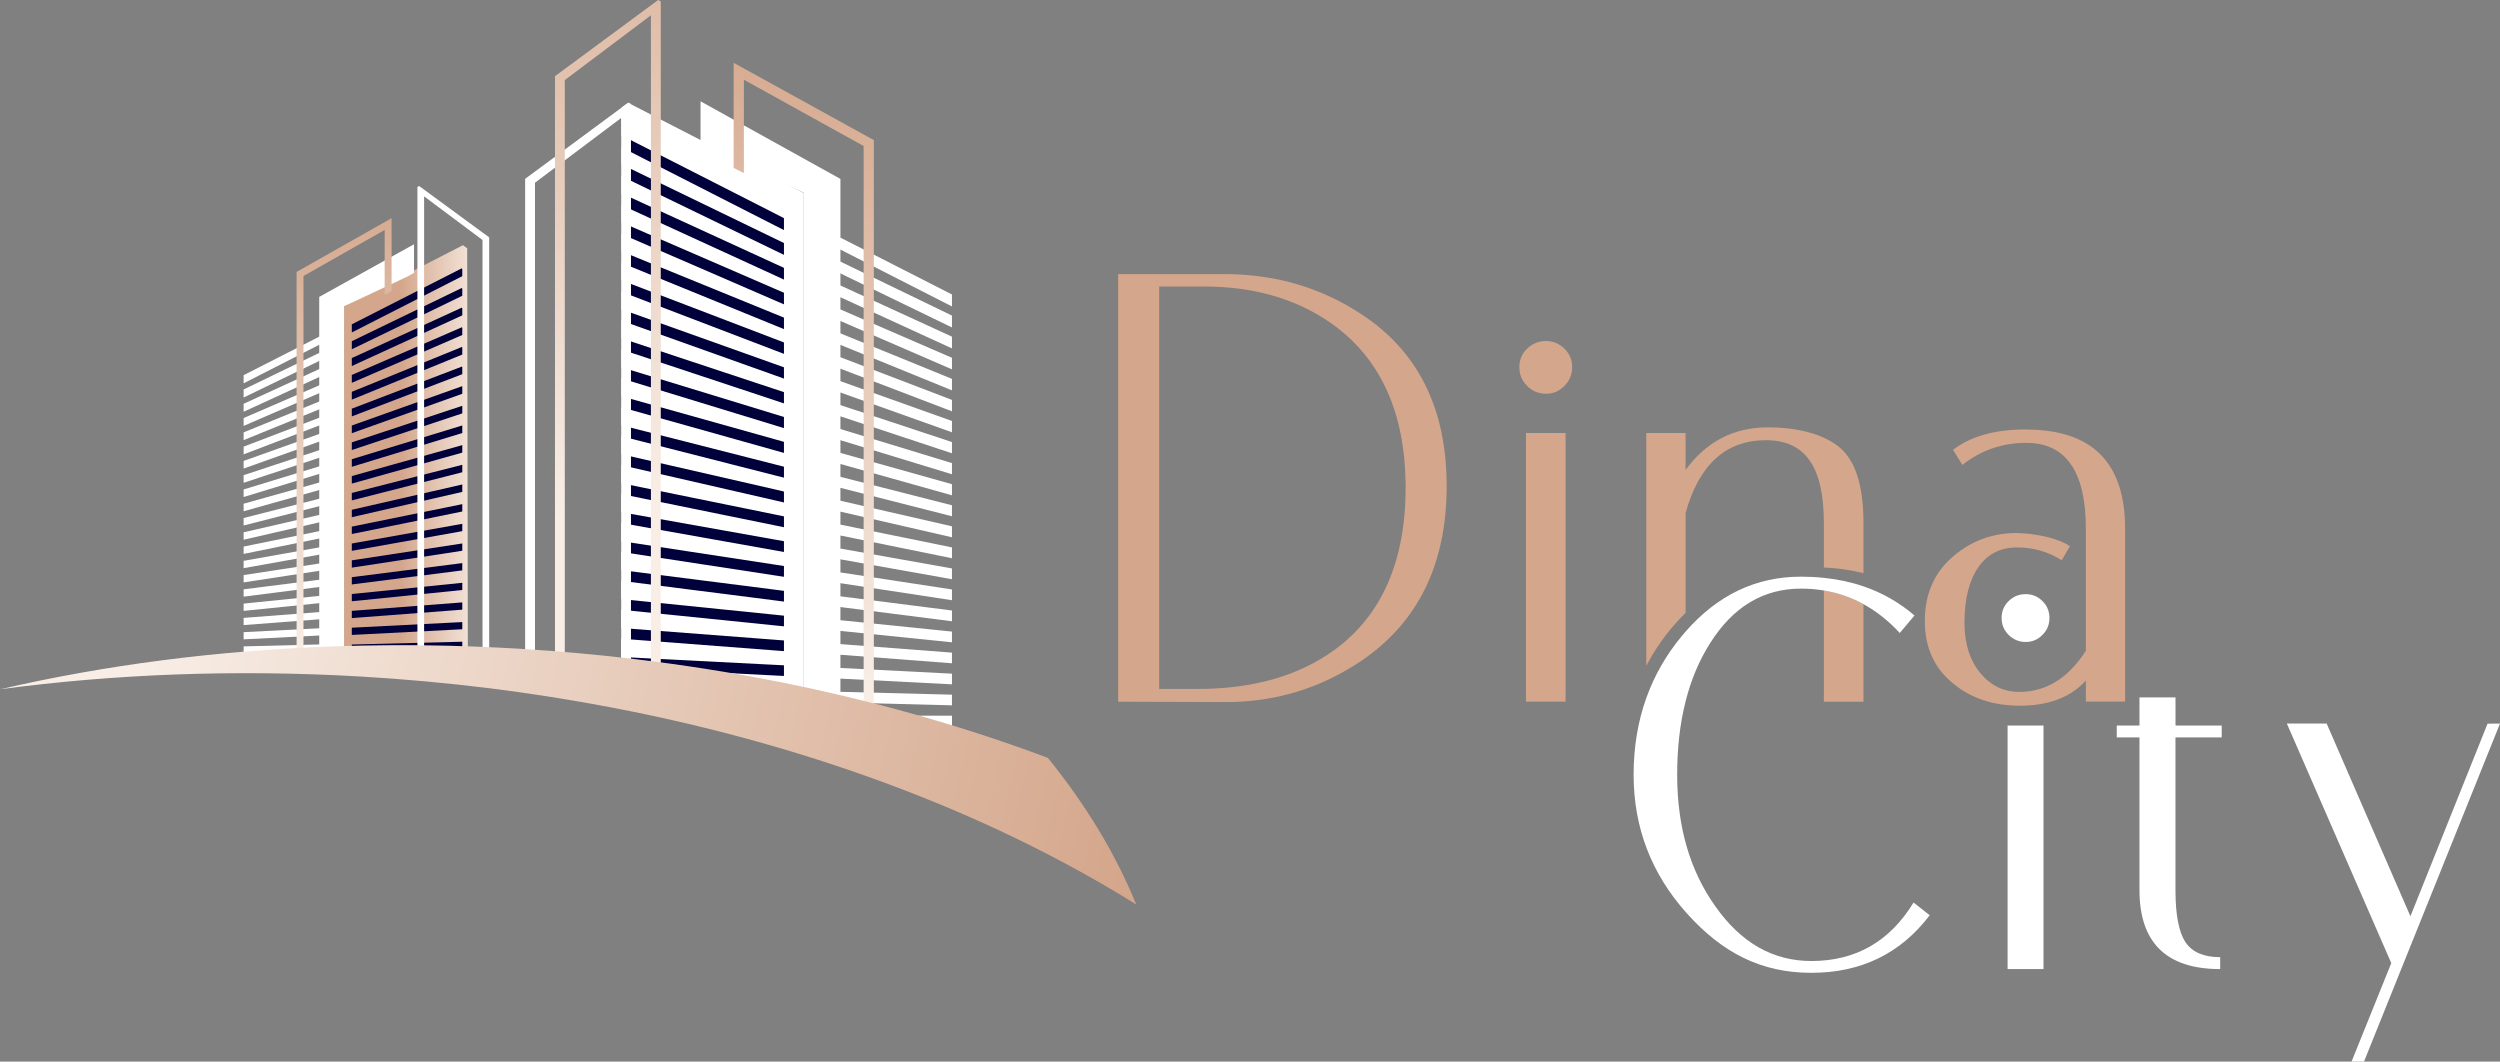 <?xml version="1.0" encoding="UTF-8"?>
<svg id="Layer_2" data-name="Layer 2" xmlns="http://www.w3.org/2000/svg" xmlns:xlink="http://www.w3.org/1999/xlink" viewBox="0 0 656.96 278.97">
  <rect x="0" y="0" width="656.96" height="278.97" fill="#808080" stroke="none"/>
  <defs>
    <style>
      .cls-1 {
        fill: url(#linear-gradient-7);
      }

      .cls-2 {
        fill: url(#linear-gradient-5);
      }

      .cls-3 {
        fill: url(#linear-gradient-6);
      }

      .cls-4 {
        fill: url(#linear-gradient-4);
      }

      .cls-5 {
        fill: url(#linear-gradient-3);
      }

      .cls-6 {
        fill: url(#linear-gradient-2);
      }

      .cls-7 {
        fill: url(#linear-gradient);
      }

      .cls-8 {
        fill: #fff;
      }

      .cls-9 {
        fill: #00013a;
      }

      .cls-10 {
        fill: #d4a68b;
      }
    </style>
    <linearGradient id="linear-gradient" x1="-1586.7" y1="1023.8" x2="-1543.92" y2="1023.8" gradientTransform="translate(1749.93 -841.6)" gradientUnits="userSpaceOnUse">
      <stop offset="0" stop-color="#f8eee6"/>
      <stop offset="1" stop-color="#d4a68b"/>
    </linearGradient>
    <linearGradient id="linear-gradient-2" x1="-1586.7" y1="1029.52" x2="-1543.92" y2="1029.52" xlink:href="#linear-gradient"/>
    <linearGradient id="linear-gradient-3" x1="-1580.1" y1="972.59" x2="-1625.85" y2="792.54" xlink:href="#linear-gradient"/>
    <linearGradient id="linear-gradient-4" x1="-1558.86" y1="1011.34" x2="-1513.42" y2="857.24" xlink:href="#linear-gradient"/>
    <linearGradient id="linear-gradient-5" x1="-1622.98" y1="961.51" x2="-1644.88" y2="961.51" xlink:href="#linear-gradient"/>
    <linearGradient id="linear-gradient-6" x1="-1462.44" y1="1005.49" x2="-1430.81" y2="898.24" gradientTransform="translate(-1358 -841.6) rotate(-180) scale(1 -1)" xlink:href="#linear-gradient"/>
    <linearGradient id="linear-gradient-7" x1="-1711.76" y1="1006.51" x2="-1451.53" y2="1067.66" xlink:href="#linear-gradient"/>
  </defs>
  <g id="Layer_1-2" data-name="Layer 1">
    <g>
      <g>
        <path class="cls-8" d="M211.22,50.66v140.06l-29.53-1.6c-.1-.03-.19-.04-.29-.05-3.87-.76-11.66-2.57-15.6-3.23-.84-.16-1.7-.3-2.54-.43-.01-.01-.03-.01-.04-.01v-2.33s.01-2.8.01-2.8v-4.8s.01-7.6.01-7.6v-2.81s.01-7.6.01-7.6v-4.79s.01-2.82.01-2.82v-4.78s.01-2.84.01-2.84v-4.76s.01-7.61.01-7.61v-2.85s.01-7.61.01-7.61v-4.72s.01-2.88.01-2.88v-4.72s.01-2.89.01-2.89v-4.7s.01-7.6.01-7.6v-2.93s.01-7.61.01-7.61v-4.61s.01-3,.01-3v-4.6s.01-3.01.01-3.01v-4.56s.01-7.59.01-7.59v-3.08s.01-7.6.01-7.6v-4.49s.01-3.12.01-3.12v-7.45s.01-.01.01-.01l1.66-1.21.69.35,5.24,2.69,2.59,1.33,10.45,5.37,8.7,4.46,2.69,1.38,15.74,8.09Z"/>
        <g>
          <polygon class="cls-7" points="203.42 181.28 206.01 181.34 206.01 184.14 203.42 184.08 163.23 183.05 163.23 180.25 203.42 181.28"/>
          <path class="cls-6" d="M206.01,187.86v2.8l-24.6-1.6c-3.87-.76-11.66-2.57-15.6-3.23-.84-.16-1.7-.3-2.54-.43-.01-.01-.03-.01-.04-.01v-.19l42.78,2.68Z"/>
          <g>
            <polygon class="cls-9" points="203.42 168.1 206.01 168.3 206.01 171.11 203.42 170.91 163.23 167.84 163.23 165.03 203.42 168.1"/>
            <polygon class="cls-9" points="203.42 154.93 206.01 155.27 206.01 158.09 203.42 157.75 163.23 152.63 163.23 149.81 203.42 154.93"/>
            <polygon class="cls-9" points="203.42 174.7 206.01 174.83 206.01 177.63 203.42 177.5 163.23 175.44 163.23 172.65 203.42 174.7"/>
            <polygon class="cls-9" points="203.42 161.52 206.01 161.79 206.01 164.59 203.42 164.33 163.23 160.23 163.23 157.43 203.42 161.52"/>
            <polygon class="cls-9" points="203.42 82.41 206.01 83.46 206.01 86.49 203.42 85.43 163.23 69.04 163.23 66.33 163.34 66.06 203.42 82.41"/>
            <polygon class="cls-9" points="203.42 89 206.01 89.99 206.01 92.99 203.42 92 163.23 76.64 163.23 73.86 163.3 73.66 203.42 89"/>
            <polygon class="cls-9" points="203.42 148.34 206.01 148.74 206.01 151.57 203.42 151.18 163.23 145.03 163.23 142.2 203.42 148.34"/>
            <polygon class="cls-9" points="203.42 62.61 206.01 63.87 206.01 66.97 203.42 65.72 163.23 46.26 163.23 43.63 163.41 43.24 203.42 62.61"/>
            <polygon class="cls-9" points="203.42 102.19 206.01 103.05 206.01 106.01 203.42 105.14 163.23 91.82 163.23 88.95 163.25 88.88 203.42 102.19"/>
            <polygon class="cls-9" points="203.42 135.16 206.01 135.69 206.01 138.55 203.42 138.02 163.23 129.82 163.23 126.97 203.42 135.16"/>
            <polygon class="cls-9" points="203.42 95.6 206.01 96.52 206.01 99.49 203.42 98.56 163.23 84.23 163.23 81.39 163.27 81.27 203.42 95.6"/>
            <polygon class="cls-9" points="203.42 128.56 206.01 129.17 206.01 132.04 203.42 131.44 163.23 122.22 163.23 119.35 203.42 128.56"/>
            <polygon class="cls-9" points="203.42 75.81 206.01 76.93 206.01 79.98 203.42 78.86 163.23 61.45 163.23 58.76 163.36 58.45 203.42 75.81"/>
            <polygon class="cls-9" points="203.42 141.76 206.01 142.22 206.01 145.05 203.42 144.59 163.23 137.43 163.23 134.59 203.42 141.76"/>
            <polygon class="cls-9" points="203.42 69.2 206.01 70.39 206.01 73.48 203.42 72.28 163.23 53.85 163.23 51.2 163.39 50.84 203.42 69.2"/>
            <polygon class="cls-9" points="203.42 56 206.01 57.33 206.01 60.46 203.42 59.15 163.23 38.66 163.23 36.04 163.43 35.63 203.42 56"/>
            <polygon class="cls-9" points="203.42 115.38 206.01 116.11 206.01 119.02 203.42 118.29 163.23 107.01 163.23 104.11 203.42 115.38"/>
            <polygon class="cls-9" points="203.42 121.98 206.01 122.64 206.01 125.52 203.42 124.87 163.23 114.62 163.23 111.74 203.42 121.98"/>
            <polygon class="cls-9" points="203.42 108.78 206.01 109.58 206.01 112.51 203.42 111.71 163.23 99.42 163.23 96.49 203.42 108.78"/>
          </g>
          <polygon class="cls-8" points="220.83 112.74 250.16 121.7 250.16 124.63 220.83 115.67 218.25 114.87 218.25 111.95 220.83 112.74"/>
          <polygon class="cls-8" points="250.16 77.39 250.16 80.53 229.63 70.06 226.95 68.7 220.83 65.58 218.25 64.26 218.25 61.13 220.83 62.44 226.95 65.55 229.63 66.92 250.16 77.39"/>
          <polygon class="cls-8" points="220.83 75.01 250.16 88.47 250.16 91.56 220.83 78.1 218.25 76.92 218.25 73.83 220.83 75.01"/>
          <polygon class="cls-8" points="220.83 181.8 250.16 182.55 250.16 185.35 220.83 184.6 218.25 184.53 218.25 181.73 220.83 181.8"/>
          <polygon class="cls-8" points="220.83 125.3 250.16 132.78 250.16 135.67 220.83 128.19 218.25 127.53 218.25 124.64 220.83 125.3"/>
          <polygon class="cls-8" points="220.83 162.98 250.16 165.97 250.16 168.79 220.83 165.79 218.25 165.53 218.25 162.72 220.83 162.98"/>
          <polygon class="cls-8" points="220.83 68.74 250.16 82.93 250.16 86.05 220.83 71.84 218.25 70.6 218.25 67.48 220.83 68.74"/>
          <polygon class="cls-8" points="220.83 156.7 250.16 160.43 250.16 163.26 220.83 159.52 218.25 159.2 218.25 156.36 220.83 156.7"/>
          <polygon class="cls-8" points="220.83 137.86 250.16 143.85 250.16 146.7 220.83 140.72 218.25 140.19 218.25 137.34 220.83 137.86"/>
          <polygon class="cls-8" points="220.83 150.42 250.16 154.9 250.16 157.73 220.83 153.25 218.25 152.85 218.25 150.02 220.83 150.42"/>
          <polygon class="cls-8" points="220.83 81.31 250.16 94.02 250.16 97.06 220.83 84.35 218.25 83.24 218.25 80.2 220.83 81.31"/>
          <polygon class="cls-8" points="220.83 87.6 250.16 99.56 250.16 102.58 220.83 90.62 218.25 89.57 218.25 86.55 220.83 87.6"/>
          <rect class="cls-8" x="218.25" y="188.07" width="31.92" height="4.51"/>
          <polygon class="cls-8" points="220.83 175.53 250.16 177.03 250.16 179.83 220.83 178.33 218.25 178.2 218.25 175.4 220.83 175.53"/>
          <polygon class="cls-8" points="220.83 119.01 250.16 127.24 250.16 130.16 220.83 121.92 218.25 121.2 218.25 118.29 220.83 119.01"/>
          <polygon class="cls-8" points="220.83 144.15 250.16 149.38 250.16 152.21 220.83 146.98 218.25 146.52 218.25 143.69 220.83 144.15"/>
          <polygon class="cls-8" points="220.83 169.26 250.16 171.5 250.16 174.3 220.83 172.06 218.25 171.86 218.25 169.06 220.83 169.26"/>
          <polygon class="cls-8" points="220.83 100.16 250.16 110.63 250.16 113.6 220.83 103.14 218.25 102.21 218.25 99.24 220.83 100.16"/>
          <polygon class="cls-8" points="220.83 131.58 250.16 138.31 250.16 141.19 220.83 134.45 218.25 133.86 218.25 130.99 220.83 131.58"/>
          <polygon class="cls-8" points="220.83 106.45 250.16 116.17 250.16 119.12 220.83 109.4 218.25 108.55 218.25 105.6 220.83 106.45"/>
          <polygon class="cls-8" points="220.83 93.87 250.16 105.09 250.16 108.09 220.83 96.88 218.25 95.89 218.25 92.89 220.83 93.87"/>
        </g>
        <path class="cls-8" d="M165.81,27.33v158.49c-.84-.16-1.7-.3-2.54-.43-.01-.01-.03-.01-.04-.01h-.01V31.01l-14.81,11.13-2.58,1.93-5.25,3.95v133.41c-.86-.11-1.71-.2-2.58-.31V46.99l2.57-1.9h.01l5.25-3.88,2.58-1.9,15.05-11.12,1.66-1.22.69.35Z"/>
        <polygon class="cls-5" points="172.95 0 148.42 18.12 148.41 18.12 145.84 20.02 145.84 22.35 145.84 182.2 148.42 182.2 148.42 21.04 171.05 4.02 171.05 184.1 173.64 184.1 173.64 .35 172.95 0"/>
        <polygon class="cls-8" points="195.48 32.94 192.79 31.45 184.09 26.62 184.09 37.67 186.67 39.16 211.22 50.65 211.22 190.71 218.25 190.83 218.25 190.87 220.85 190.87 220.85 47.02 195.48 32.94"/>
        <polygon class="cls-4" points="229.63 36.82 229.63 186.37 226.95 186.37 226.95 38.37 195.48 20.95 195.48 45.49 192.79 44.13 192.79 16.5 229.63 36.82"/>
      </g>
      <g>
        <polygon class="cls-2" points="121.19 175.36 122.94 175.36 122.77 65.25 121.65 64.43 121.19 64.67 90.42 80.48 90.42 175.39 92.17 175.39 92.17 175.39 121.19 175.36"/>
        <g>
          <rect class="cls-9" x="64.02" y="173.6" width="21.63" height="1.9"/>
          <g>
            <polygon class="cls-8" points="83.9 169.35 64.02 169.86 64.02 171.75 83.9 171.24 85.65 171.2 85.65 169.3 83.9 169.35"/>
            <g>
              <polygon class="cls-8" points="83.9 122.55 64.02 128.62 64.02 130.61 83.9 124.53 85.65 123.99 85.65 122.01 83.9 122.55"/>
              <polygon class="cls-8" points="64.02 98.59 64.02 100.73 77.94 93.63 79.75 92.71 83.9 90.59 85.65 89.7 85.65 87.57 83.9 88.46 79.75 90.58 77.94 91.5 64.02 98.59"/>
              <polygon class="cls-8" points="83.9 96.98 64.02 106.11 64.02 108.2 83.9 99.07 85.65 98.27 85.65 96.18 83.9 96.98"/>
              <polygon class="cls-8" points="83.9 131.06 64.02 136.13 64.02 138.09 83.9 133.02 85.65 132.57 85.65 130.62 83.9 131.06"/>
              <polygon class="cls-8" points="83.9 156.59 64.02 158.62 64.02 160.53 83.9 158.5 85.65 158.32 85.65 156.42 83.9 156.59"/>
              <polygon class="cls-8" points="83.9 92.73 64.02 102.35 64.02 104.46 83.9 94.84 85.65 93.99 85.65 91.88 83.9 92.73"/>
              <polygon class="cls-8" points="83.9 152.34 64.02 154.87 64.02 156.79 83.9 154.25 85.65 154.03 85.65 152.11 83.9 152.34"/>
              <polygon class="cls-8" points="83.9 139.57 64.02 143.63 64.02 145.56 83.9 141.51 85.65 141.15 85.65 139.22 83.9 139.57"/>
              <polygon class="cls-8" points="83.9 148.08 64.02 151.12 64.02 153.04 83.9 150 85.65 149.73 85.65 147.81 83.9 148.08"/>
              <polygon class="cls-8" points="83.9 101.25 64.02 109.86 64.02 111.92 83.9 103.31 85.65 102.56 85.65 100.5 83.9 101.25"/>
              <polygon class="cls-8" points="83.9 105.51 64.02 113.62 64.02 115.66 83.9 107.56 85.65 106.85 85.65 104.8 83.9 105.51"/>
              <polygon class="cls-8" points="83.9 165.1 64.02 166.12 64.02 168.01 83.9 167 85.65 166.91 85.65 165.01 83.9 165.1"/>
              <polygon class="cls-8" points="83.9 126.8 64.02 132.37 64.02 134.35 83.9 128.77 85.65 128.28 85.65 126.31 83.9 126.8"/>
              <polygon class="cls-8" points="83.9 143.84 64.02 147.38 64.02 149.3 83.9 145.75 85.65 145.44 85.65 143.52 83.9 143.84"/>
              <polygon class="cls-8" points="83.9 160.85 64.02 162.37 64.02 164.26 83.9 162.74 85.65 162.61 85.65 160.71 83.9 160.85"/>
              <polygon class="cls-8" points="83.9 114.03 64.02 121.12 64.02 123.13 83.9 116.04 85.65 115.41 85.65 113.4 83.9 114.03"/>
              <polygon class="cls-8" points="83.9 135.31 64.02 139.88 64.02 141.83 83.9 137.26 85.65 136.86 85.65 134.91 83.9 135.31"/>
              <polygon class="cls-8" points="83.9 118.29 64.02 124.87 64.02 126.87 83.9 120.29 85.65 119.71 85.65 117.71 83.9 118.29"/>
              <polygon class="cls-8" points="83.9 109.77 64.02 117.37 64.02 119.4 83.9 111.8 85.65 111.13 85.65 109.1 83.9 109.77"/>
            </g>
          </g>
        </g>
        <polygon class="cls-8" points="101.08 68.47 102.9 67.46 108.8 64.19 108.8 71.68 107.05 72.69 90.42 80.48 90.42 175.39 85.65 175.47 85.65 175.5 83.89 175.5 83.89 78.02 101.08 68.47"/>
        <polygon class="cls-3" points="77.94 71.46 77.94 175.39 79.75 175.39 79.75 72.53 101.08 60.42 101.08 77.48 102.9 76.54 102.9 57.33 77.94 71.46"/>
      </g>
      <polygon class="cls-9" points="94.21 169.32 92.45 169.37 92.45 171.27 94.21 171.22 121.48 170.53 121.48 168.63 94.21 169.32"/>
      <g>
        <polygon class="cls-9" points="94.21 160.39 92.45 160.52 92.45 162.43 94.21 162.29 121.48 160.21 121.48 158.3 94.21 160.39"/>
        <polygon class="cls-9" points="94.21 151.45 92.45 151.68 92.45 153.59 94.21 153.36 121.48 149.89 121.48 147.97 94.21 151.45"/>
        <polygon class="cls-9" points="94.21 164.86 92.45 164.95 92.45 166.85 94.21 166.76 121.48 165.36 121.48 163.47 94.21 164.86"/>
        <polygon class="cls-9" points="94.21 155.92 92.45 156.1 92.45 158 94.21 157.83 121.48 155.04 121.48 153.15 94.21 155.92"/>
        <polygon class="cls-9" points="94.21 102.25 92.45 102.96 92.45 105.01 94.21 104.3 121.48 93.17 121.48 91.34 121.41 91.16 94.21 102.25"/>
        <polygon class="cls-9" points="94.21 106.72 92.45 107.39 92.45 109.43 94.21 108.75 121.48 98.33 121.48 96.45 121.43 96.31 94.21 106.72"/>
        <polygon class="cls-9" points="94.21 146.98 92.45 147.25 92.45 149.17 94.21 148.9 121.48 144.73 121.48 142.81 94.21 146.98"/>
        <polygon class="cls-9" points="94.21 88.81 92.45 89.67 92.45 91.77 94.21 90.93 121.48 77.72 121.48 75.93 121.36 75.67 94.21 88.81"/>
        <polygon class="cls-9" points="94.21 115.67 92.45 116.25 92.45 118.26 94.21 117.67 121.48 108.63 121.48 106.68 121.47 106.64 94.21 115.67"/>
        <polygon class="cls-9" points="94.21 138.03 92.45 138.4 92.45 140.33 94.21 139.98 121.48 134.41 121.48 132.48 94.21 138.03"/>
        <polygon class="cls-9" points="94.21 111.19 92.45 111.82 92.45 113.84 94.21 113.2 121.48 103.48 121.48 101.56 121.45 101.48 94.21 111.19"/>
        <polygon class="cls-9" points="94.21 133.56 92.45 133.97 92.45 135.92 94.21 135.51 121.48 129.26 121.48 127.31 94.21 133.56"/>
        <polygon class="cls-9" points="94.21 97.77 92.45 98.53 92.45 100.6 94.21 99.84 121.48 88.03 121.48 86.2 121.39 85.99 94.21 97.77"/>
        <polygon class="cls-9" points="94.21 142.51 92.45 142.83 92.45 144.75 94.21 144.44 121.48 139.58 121.48 137.65 94.21 142.51"/>
        <polygon class="cls-9" points="94.21 93.29 92.45 94.09 92.45 96.19 94.21 95.38 121.48 82.87 121.48 81.08 121.37 80.83 94.21 93.29"/>
        <polygon class="cls-9" points="94.21 84.33 92.45 85.23 92.45 87.36 94.21 86.47 121.48 72.57 121.48 70.79 121.34 70.51 94.21 84.33"/>
        <polygon class="cls-9" points="94.21 124.61 92.45 125.11 92.45 127.08 94.21 126.59 121.48 118.94 121.48 116.97 94.21 124.61"/>
        <polygon class="cls-9" points="94.21 129.09 92.45 129.54 92.45 131.5 94.21 131.05 121.48 124.1 121.48 122.14 94.21 129.09"/>
        <polygon class="cls-9" points="94.21 120.14 92.45 120.68 92.45 122.67 94.21 122.13 121.48 113.79 121.48 111.8 94.21 120.14"/>
      </g>
      <polygon class="cls-8" points="110.15 48.89 126.8 61.1 126.81 61.1 128.55 62.38 128.55 63.95 128.55 173.92 126.8 173.92 126.8 63.07 111.45 51.6 111.45 172.97 109.69 172.97 109.69 49.12 110.15 48.89"/>
      <path class="cls-1" d="M298.57,237.68c-36.27-22.65-81.44-40.31-132.05-50.62-.09-.03-.18-.04-.27-.05-3.69-.75-7.42-1.47-11.18-2.13-.8-.16-1.62-.29-2.42-.43-.01-.01-.03-.01-.04-.01h-.01c-5.3-.92-10.64-1.77-16.04-2.52-.18-.04-.36-.07-.56-.08-1.67-.24-3.34-.47-5.01-.68-.82-.11-1.63-.2-2.46-.31-11.12-1.38-22.43-2.41-33.92-3.08-32.85-1.9-64.65-.64-94.59,3.36,27.5-6.35,57.13-10.25,88.15-11.29h.1c4.38-.16,8.8-.25,13.23-.28h.44c.4-.01.82-.01,1.23-.01,3.64-.03,7.3,0,10.98.07,1.22.01,2.45.04,3.68.07.56.01,1.11.04,1.67.05,2.99.08,6.01.19,9.03.33.82.03,1.63.07,2.46.11,1.44.07,2.88.15,4.33.23.23.01.45.03.69.04.82.05,1.65.09,2.46.16,4.74.29,9.46.66,14.14,1.1h.01s.01-.01.03,0c.06,0,.14,0,.21.03.75.05,1.49.12,2.23.2,1.41.13,2.81.27,4.21.42.03,0,.06.01.09.01.23.01.47.04.7.07.83.09,1.66.17,2.47.28,12.21,1.34,24.18,3.11,35.88,5.26,2.25.42,4.48.84,6.71,1.29.83.17,1.66.33,2.49.51,1.94.4,3.89.82,5.82,1.22.31.08.62.15.93.23h.03c.53.11,1.06.23,1.59.35,4.11.91,8.19,1.89,12.22,2.91,2.49.62,4.95,1.26,7.4,1.93,13.76,3.7,27.02,7.97,39.72,12.73,9.96,12.28,17.8,25.2,23.25,38.57Z"/>
      <path class="cls-8" d="M226.81,39.01s.02-.08.03-.12v.12h-.03Z"/>
      <g>
        <g>
          <path class="cls-10" d="M357.32,82.29c-10.49-6.82-22.38-10.26-35.6-10.26h-27.89v112.37l28.35.09c12.85,0,24.6-3.55,35.23-10.61,15.16-10.15,22.75-25.53,22.75-46.12s-7.62-35.69-22.83-45.47ZM350.53,170.89c-9.41,6.77-21.35,10.15-35.77,10.15h-10.15v-105.75h11.86c13.11,0,24.28,3.27,33.52,9.78,12.8,9.13,19.28,23.34,19.39,42.68.06,19.62-6.23,34.01-18.85,43.14Z"/>
          <path class="cls-10" d="M411.09,91.61c-1.36-1.34-2.96-1.99-4.83-1.99s-3.58.65-4.95,1.99c-1.36,1.31-2.05,2.96-2.05,4.89s.68,3.58,2.05,4.92c1.36,1.36,3.01,2.05,4.95,2.05s3.47-.68,4.83-2.05c1.36-1.34,2.05-2.99,2.05-4.92s-.68-3.58-2.05-4.89ZM401,113.79v70.6h10.41v-70.6h-10.41Z"/>
          <path class="cls-10" d="M442.91,184.4h.03v-.17c0,.06-.03.09-.03.17ZM479.28,155.14v29.26h10.41v-25.65c-3.24-1.79-6.71-2.99-10.41-3.61ZM482.89,117.15c-3.78-2.87-10.01-4.85-18.28-4.85-8.81,0-16.04,3.54-21.67,11.19v-9.7h-10.32v61.16c1.76-3.38,3.92-6.63,6.43-9.67.34-.4.68-.8,1.02-1.17.94-1.08,1.91-2.1,2.87-3.07v-26.22c3.55-12.77,10.61-19.14,21.13-19.14s15.21,7.25,15.21,21.75v11.72c1.14.03,2.25.11,3.33.23,2.47.26,4.83.68,7.08,1.25v-13.19c0-9.55-1.97-16.64-6.8-20.3Z"/>
          <path class="cls-10" d="M532.39,112.85c-8.02,0-14.39,1.71-19.16,5.35l2.45,3.98c4.89-3.87,10.49-5.8,16.78-5.8,10.44,0,15.67,7.54,15.67,22.61v32.02c-4.61,7.19-10.44,10.81-17.49,10.81-4.12,0-7.54-1.68-10.29-5-2.73-3.33-4.12-7.71-4.12-13.17,0-6.23,1.22-11.09,3.64-14.59,2.42-3.47,5.8-5.2,10.15-5.2s8.19,1.11,11.77,3.36l2.16-3.72c-2.36-1.45-5.4-2.45-9.16-2.99-1.51-.26-3.1-.4-4.78-.45-6.17,0-11.57,1.91-16.24,5.72-4.27,3.44-6.82,7.88-7.65,13.28-.06.23-.09.48-.11.71-.14,1.11-.2,2.25-.2,3.44,0,7.02,2.56,12.57,7.71,16.61,4.63,3.75,10.41,5.63,17.29,5.63,7.51,0,13.28-2.19,17.32-6.6v5.52h10.32v-45.38c0-17.46-8.67-26.11-26.05-26.11Z"/>
        </g>
        <g>
          <path class="cls-8" d="M507.1,240.51c-7.67,10.09-18.05,15.13-31.14,15.13s-23.32-5.2-32.66-15.6c-9.34-10.4-14.01-22.55-14.01-36.45,0-7.24,1.11-13.96,3.33-20.16,2.11-5.9,5.21-11.33,9.33-16.29.33-.4.66-.79,1-1.17,8.4-9.62,18.51-14.43,30.31-14.43,2.07,0,4.08.1,6.03.31,3.7.38,7.17,1.13,10.42,2.24,4.97,1.7,9.43,4.25,13.38,7.65l-3.86,4.6c-2.93-3.17-6.1-5.69-9.52-7.57-3.25-1.79-6.72-2.99-10.42-3.6-1.95-.33-3.96-.49-6.03-.49-9.92,0-17.88,4.8-23.91,14.39-2.83,4.47-4.96,9.53-6.39,15.17-.02.05-.03.11-.04.17-1.46,5.79-2.19,12.19-2.19,19.2,0,13.65,3.34,25.16,10.02,34.54,6.74,9.59,15.15,14.39,25.23,14.39,11.67,0,20.62-5.12,26.87-15.37l4.27,3.36Z"/>
          <path class="cls-8" d="M536.71,157.95c-1.22-1.22-2.7-1.82-4.38-1.82-1.76,0-3.24.6-4.49,1.82-1.22,1.19-1.85,2.67-1.85,4.44s.63,3.24,1.85,4.46c1.25,1.22,2.73,1.85,4.49,1.85s3.16-.63,4.38-1.85c1.25-1.22,1.85-2.73,1.85-4.46s-.6-3.24-1.85-4.44ZM527.56,190.65v64.01h9.44v-64.01h-9.44Z"/>
          <path class="cls-8" d="M583.83,193.78v-3.13h-12.14v-7.39h-9.47v7.39h-5.97v3.13h5.97v40.12c0,13.82,7.08,20.76,21.21,20.76v-3.13c-4.32,0-7.36-1.31-9.13-3.95-1.73-2.62-2.62-7.17-2.62-13.62v-40.18h12.14Z"/>
          <path class="cls-8" d="M653.69,190.17l-20.27,50.61-22.01-50.64h-10.46l27.44,62.95-10.44,25.88h3.27l35.74-88.83-3.27.03Z"/>
        </g>
      </g>
    </g>
  </g>
</svg>